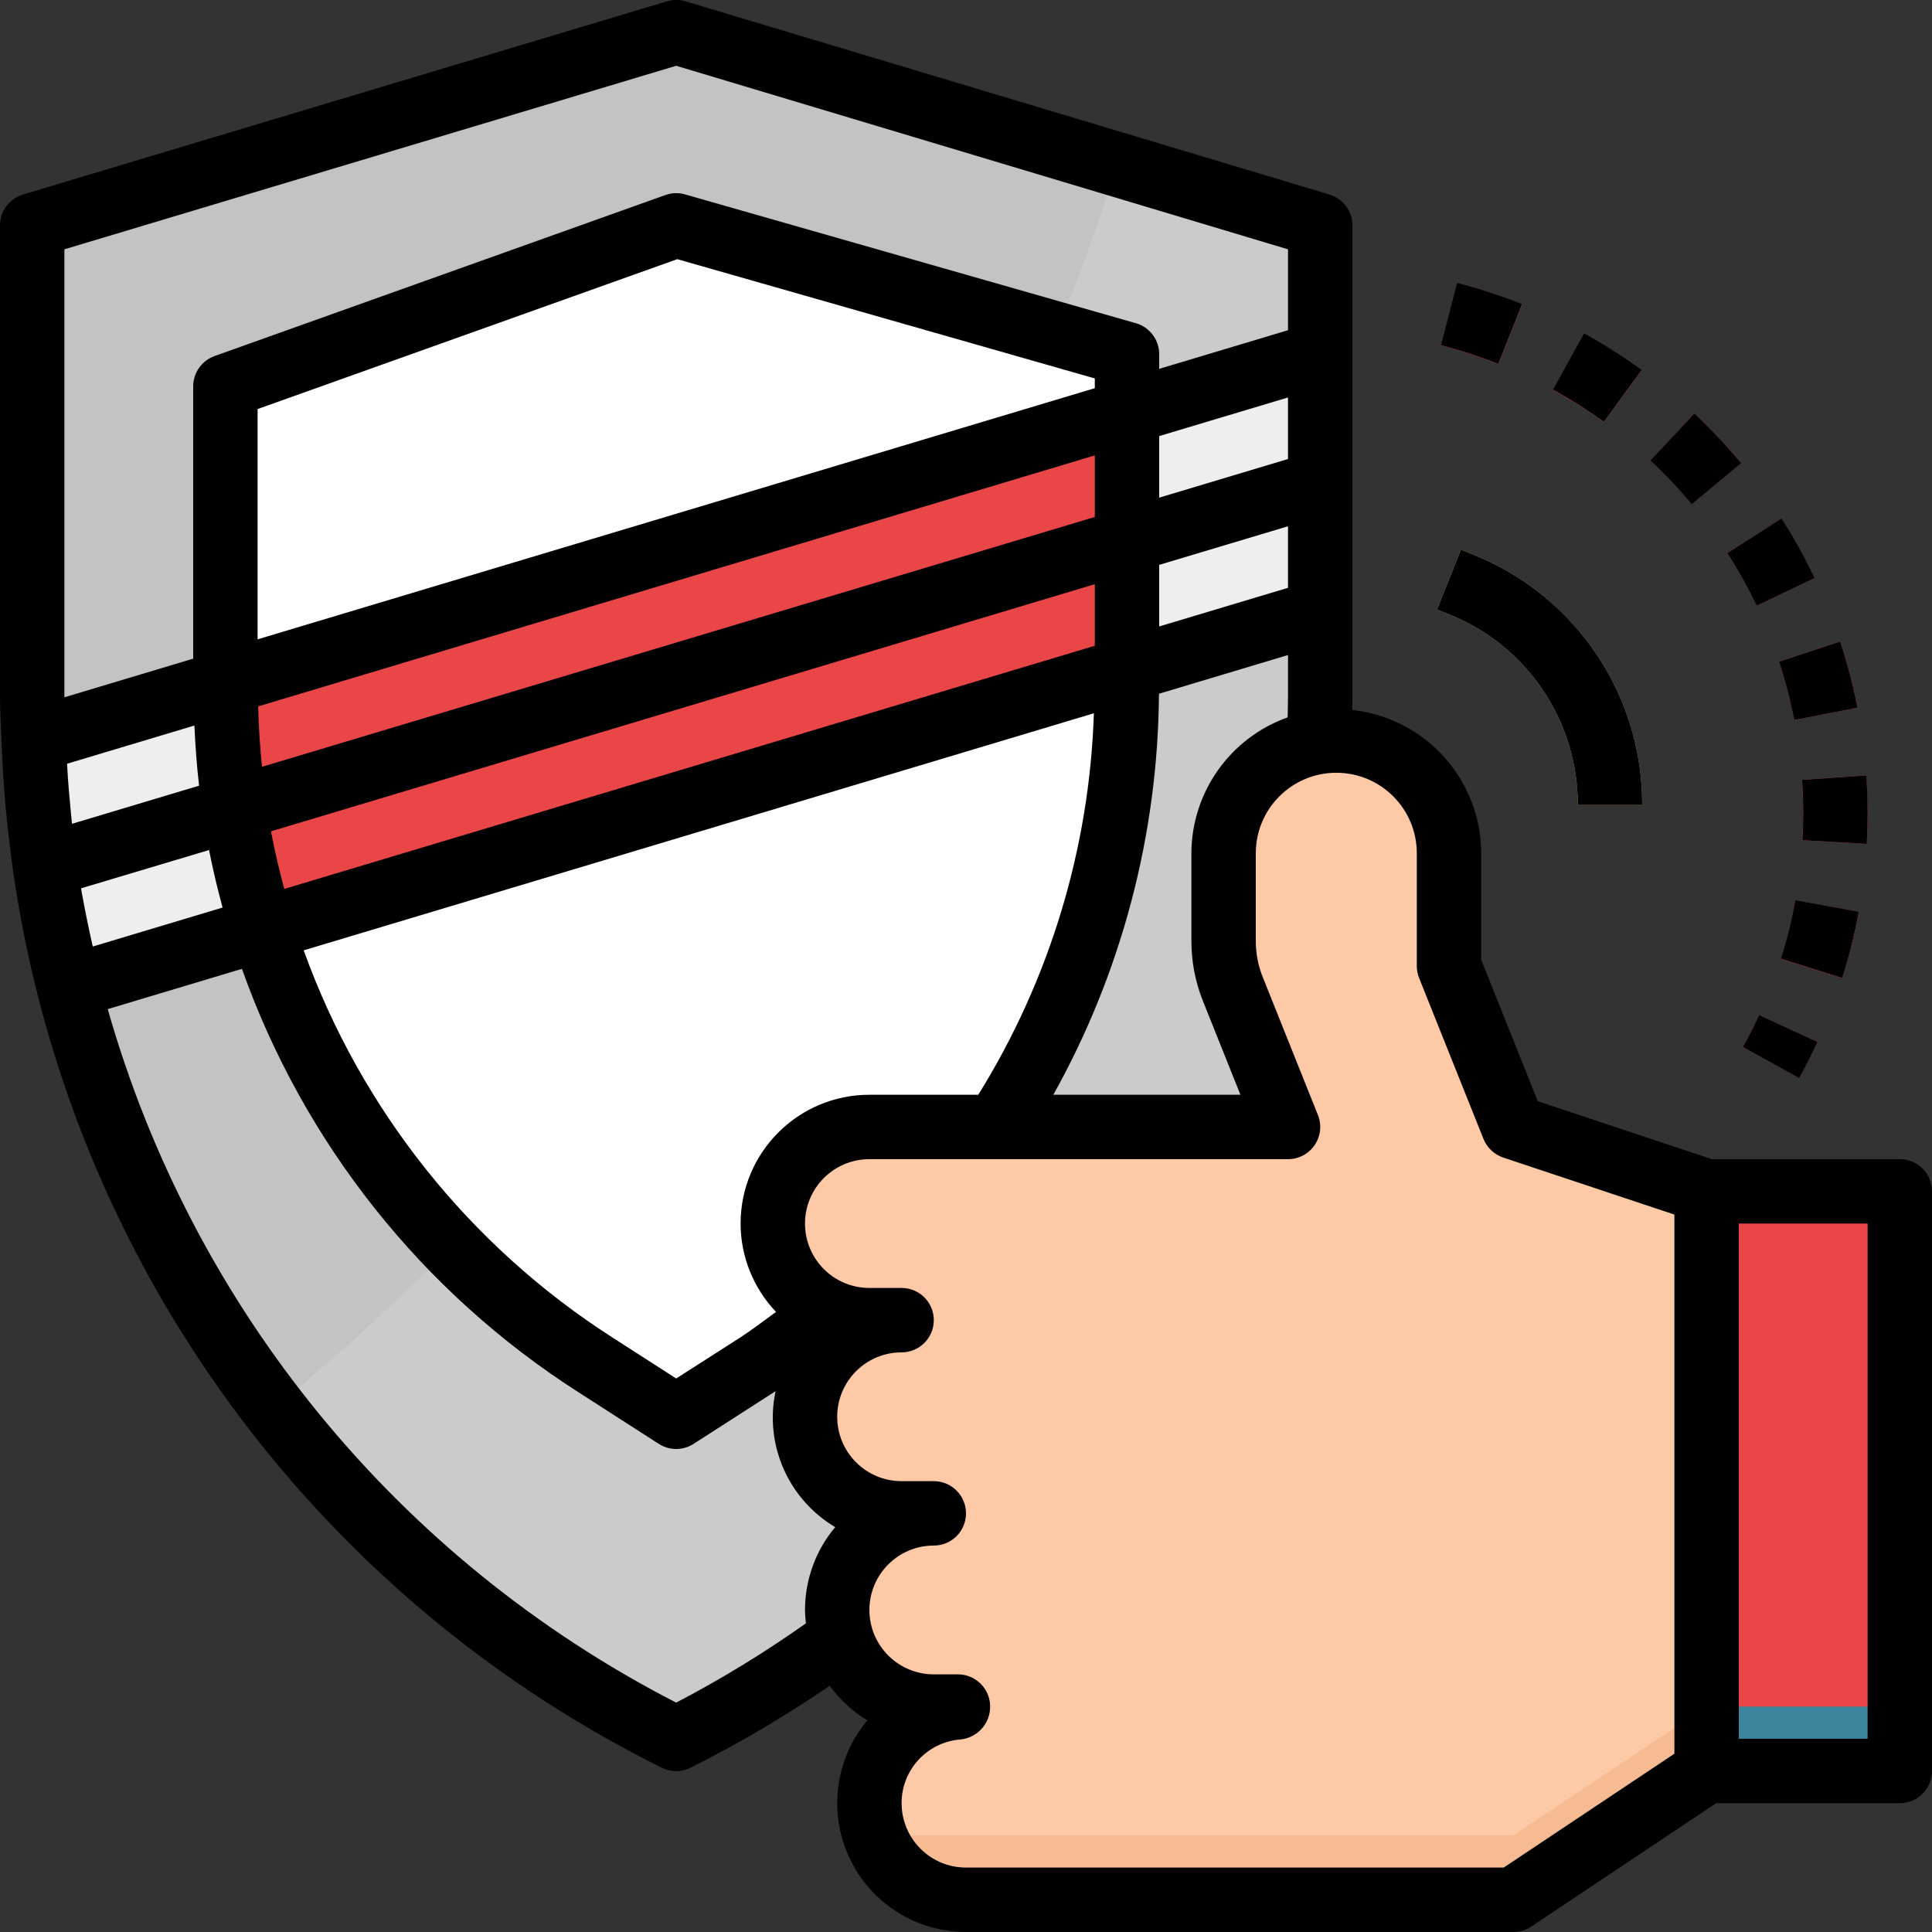 <?xml version="1.0" encoding="UTF-8"?> <svg xmlns="http://www.w3.org/2000/svg" width="48" height="48" viewBox="0 0 48 48" fill="none"><rect x="0" y="0" width="48" height="48" fill="#333333" stroke="none"/><g clip-path="url(#clip0)"><path d="M47.2 44H40.8L41.6 29.6H47.2V44Z" fill="#EA4647"></path><path d="M47.2 44H40.8L41.6 42.4H47.2V44Z" fill="#3B869E"></path><path d="M16.8 43.2C6.994 38.297 0.8 28.275 0.8 17.311V5.6L16.8 0.8L32.8 5.6V17.311C32.8 28.275 26.606 38.297 16.8 43.2Z" fill="#C3C3C3"></path><path d="M6.836 34.975C9.494 38.434 12.9 41.246 16.8 43.2C26.606 38.297 32.8 28.275 32.8 17.311V5.6L27.769 4.091C23.832 16.148 16.577 26.852 6.836 34.975Z" fill="#CBCBCB"></path><path d="M18.815 33.905L16.8 35.2L14.784 33.905C9.06 30.225 5.6 23.886 5.6 17.081V9.6L16.8 5.6L28 8.8V17.081C28 23.886 24.539 30.225 18.815 33.905Z" fill="white"></path><path d="M11.217 30.966C12.289 32.081 13.486 33.066 14.785 33.905L16.8 35.2L18.815 33.905C24.54 30.225 28 23.886 28 17.081V8.8L26.24 8.296C22.823 16.794 17.711 24.508 11.217 30.966Z" fill="white"></path><path d="M37.6 28L36 24V21.2C36 19.654 34.747 18.4 33.2 18.4C31.654 18.4 30.4 19.654 30.4 21.2V23.384C30.4 23.791 30.478 24.194 30.629 24.572L32 28H21.6C20.275 28 19.2 29.075 19.2 30.4C19.2 31.725 20.275 32.8 21.6 32.8H22.4C21.075 32.8 20 33.875 20 35.2C20 36.525 21.075 37.6 22.4 37.6H23.2C21.875 37.6 20.8 38.675 20.8 40C20.8 41.325 21.875 42.4 23.2 42.4H23.8V42.42C22.515 42.52 21.54 43.619 21.594 44.907C21.648 46.194 22.712 47.208 24 47.2H37.6L42.4 44V29.6L37.6 28Z" fill="#F6BB92"></path><path d="M36 24V21.2C36 19.654 34.746 18.4 33.2 18.4C31.653 18.4 30.4 19.654 30.4 21.2V23.384C30.4 23.791 30.477 24.194 30.629 24.572L32 28H21.6C20.355 28.003 19.32 28.959 19.22 30.199C19.22 30.359 19.227 30.528 19.231 30.709C19.382 31.902 20.397 32.798 21.6 32.8H22.4C21.074 32.8 20 33.875 20 35.2C20 36.525 21.074 37.6 22.4 37.6H23.2C21.874 37.6 20.8 38.675 20.8 40C20.8 41.325 21.874 42.4 23.2 42.4H23.8V42.42C23.057 42.471 22.381 42.87 21.977 43.496C21.574 44.122 21.488 44.902 21.747 45.6H37.6L42.4 42.4V29.6L37.6 28L36 24Z" fill="#FDC9A6"></path><path d="M44.7 26.788L43.3 26.012C43.444 25.753 43.579 25.488 43.704 25.217L45.157 25.886C45.016 26.194 44.862 26.494 44.7 26.788ZM45.77 24.302L44.245 23.822C44.395 23.345 44.516 22.86 44.605 22.368L46.179 22.654C46.077 23.212 45.941 23.762 45.77 24.302ZM46.379 20.966L44.779 20.875C44.791 20.651 44.798 20.426 44.798 20.199C44.798 19.922 44.788 19.647 44.77 19.375L46.366 19.267C46.386 19.575 46.397 19.886 46.398 20.199C46.399 20.456 46.393 20.712 46.379 20.966ZM44.578 17.888C44.482 17.398 44.356 16.914 44.2 16.439L45.72 15.938C45.898 16.477 46.041 17.027 46.149 17.583L44.578 17.888ZM43.643 15.05C43.427 14.599 43.185 14.162 42.916 13.741L44.263 12.88C44.569 13.357 44.844 13.853 45.087 14.365L43.643 15.05ZM42.031 12.531C41.711 12.146 41.368 11.782 41.002 11.44L42.096 10.272C42.51 10.659 42.899 11.072 43.261 11.508L42.031 12.531ZM39.846 10.485C39.442 10.192 39.02 9.925 38.582 9.685L39.353 8.283C39.85 8.557 40.329 8.862 40.788 9.195L39.846 10.485ZM37.227 9.045C36.761 8.861 36.285 8.706 35.801 8.581L36.201 7.031C36.75 7.173 37.29 7.348 37.818 7.558L37.227 9.045Z" fill="#EA4647"></path><path d="M40.8 20H39.2C39.206 17.909 37.933 16.028 35.989 15.258L35.702 15.143L36.297 13.658L36.583 13.772C39.136 14.783 40.809 17.254 40.8 20Z" fill="#F7BA61"></path><path d="M1.11 21.508L32.8 12V8.8L0.838 18.389C0.872 19.433 0.963 20.474 1.11 21.508Z" fill="#EEEEEE"></path><path d="M28 10.24L5.6 16.96V17.081C5.604 18.088 5.684 19.094 5.839 20.089L28 13.44V10.24Z" fill="#EA4647"></path><path d="M1.729 24.521L32.8 15.2V12L1.109 21.507C1.262 22.522 1.468 23.529 1.729 24.521Z" fill="#EEEEEE"></path><path d="M6.527 23.082L28 16.64V13.44L5.84 20.089C5.992 21.103 6.221 22.104 6.527 23.082Z" fill="#EA4647"></path><path d="M47.2 28.799H42.531L38.205 27.359L36.8 23.846V21.199C36.794 19.369 35.414 17.836 33.594 17.639C33.594 17.53 33.6 17.42 33.6 17.31V5.599C33.6 5.246 33.368 4.934 33.03 4.833L17.03 0.033C16.88 -0.012 16.72 -0.012 16.57 0.033L0.57 4.833C0.232 4.934 0 5.246 0 5.599V17.31C0 17.681 0.025 18.048 0.038 18.417C0.059 18.957 0.089 19.494 0.137 20.027C0.145 20.118 0.156 20.204 0.165 20.294C1.147 30.451 7.301 39.383 16.443 43.919C16.668 44.032 16.932 44.032 17.158 43.919C18.354 43.318 19.51 42.638 20.615 41.882C20.866 42.228 21.184 42.521 21.549 42.743C20.75 43.696 20.575 45.025 21.101 46.152C21.626 47.278 22.757 47.999 24 47.999H37.6C37.758 47.999 37.913 47.952 38.044 47.865L42.64 44.799H47.2C47.642 44.799 48 44.441 48 43.999V29.599C48 29.157 47.642 28.799 47.2 28.799ZM29.886 24.869L30.818 27.199H26.17C27.869 24.152 28.771 20.725 28.794 17.236L32 16.274V17.31C32 17.482 31.994 17.652 31.991 17.823C30.562 18.331 29.605 19.682 29.6 21.199V23.382C29.6 23.892 29.697 24.396 29.886 24.869ZM18.4 30.399C18.401 31.216 18.716 32.002 19.28 32.594C18.983 32.81 18.692 33.033 18.386 33.233L16.8 34.248L15.218 33.231C11.67 30.957 8.973 27.575 7.545 23.611L27.177 17.721C27.068 21.078 26.077 24.347 24.305 27.199H21.6C19.833 27.199 18.4 28.632 18.4 30.399ZM2.034 22.189C2.028 22.149 2.021 22.109 2.014 22.07L5.194 21.119C5.288 21.599 5.402 22.079 5.53 22.548L2.305 23.516C2.2 23.057 2.113 22.619 2.034 22.189ZM1.666 18.975L4.83 18.026C4.852 18.527 4.889 19.026 4.946 19.52L1.789 20.467C1.782 20.395 1.775 20.324 1.767 20.252C1.727 19.839 1.689 19.421 1.666 18.975ZM27.2 9.644L6.4 15.884V10.163L16.827 6.439L27.2 9.402V9.644ZM27.2 11.314V12.844L6.509 19.051C6.459 18.554 6.427 18.054 6.414 17.55L27.2 11.314ZM32 13.075V14.604L28.8 15.564V14.034L32 13.075ZM32 11.404L28.8 12.364V10.834L32 9.875V11.404ZM6.733 20.654L19.75 16.75L27.2 14.514V16.044L7.062 22.085C6.936 21.614 6.823 21.137 6.733 20.654ZM1.6 6.194L16.8 1.634L32 6.194V8.204L28.8 9.164V8.799C28.8 8.442 28.563 8.128 28.22 8.03L17.02 4.83C16.86 4.784 16.688 4.789 16.531 4.846L5.331 8.846C5.013 8.959 4.8 9.261 4.8 9.599V16.364L1.6 17.324V6.194ZM16.8 42.301C9.909 38.762 4.795 32.523 2.677 25.071L6.011 24.071C7.549 28.401 10.483 32.097 14.352 34.577L16.367 35.872C16.631 36.042 16.969 36.042 17.233 35.872L19.248 34.577L19.269 34.563C18.987 35.891 19.584 37.249 20.751 37.941C20.266 38.517 20 39.246 20 39.999C20.002 40.11 20.009 40.221 20.022 40.332C18.993 41.06 17.917 41.718 16.8 42.301ZM37.36 46.399H24C23.116 46.399 22.4 45.683 22.4 44.799C22.398 43.969 23.039 43.278 23.867 43.216C24.297 43.171 24.618 42.8 24.599 42.368C24.582 41.938 24.229 41.599 23.799 41.599H23.2C22.316 41.599 21.6 40.883 21.6 39.999C21.6 39.115 22.316 38.399 23.2 38.399C23.642 38.399 24 38.041 24 37.599C24 37.157 23.642 36.799 23.2 36.799H22.4C21.516 36.799 20.8 36.083 20.8 35.199C20.8 34.316 21.516 33.599 22.4 33.599C22.842 33.599 23.2 33.241 23.2 32.799C23.2 32.357 22.842 31.999 22.4 31.999H21.6C20.716 31.999 20 31.283 20 30.399C20 29.515 20.716 28.799 21.6 28.799H32C32.266 28.799 32.514 28.668 32.663 28.448C32.812 28.228 32.842 27.948 32.743 27.701L31.372 24.274C31.258 23.991 31.2 23.688 31.2 23.382V21.199C31.2 20.094 32.095 19.199 33.2 19.199C34.305 19.199 35.2 20.094 35.2 21.199V23.999C35.2 24.101 35.219 24.202 35.257 24.297L36.857 28.297C36.945 28.515 37.124 28.683 37.347 28.759L41.6 30.176V43.571L37.36 46.399ZM46.4 43.199H43.2V30.399H46.4V43.199Z" fill="black"></path><path d="M42.096 10.272L41.002 11.44C41.367 11.782 41.711 12.146 42.03 12.531L43.261 11.508C42.898 11.072 42.509 10.659 42.096 10.272Z" fill="black"></path><path d="M46.4 20.199C46.4 19.886 46.389 19.575 46.368 19.267L44.772 19.375C44.79 19.647 44.799 19.922 44.8 20.199C44.8 20.426 44.793 20.651 44.781 20.875L46.38 20.966C46.393 20.712 46.4 20.456 46.4 20.199Z" fill="black"></path><path d="M40.788 9.191C40.33 8.858 39.851 8.553 39.354 8.279L38.582 9.68C39.02 9.92 39.442 10.188 39.847 10.48L40.788 9.191Z" fill="black"></path><path d="M46.179 22.651L44.605 22.365C44.516 22.857 44.395 23.342 44.245 23.818L45.77 24.299C45.941 23.759 46.078 23.209 46.179 22.651Z" fill="black"></path><path d="M37.816 7.554C37.288 7.344 36.748 7.168 36.199 7.027L35.799 8.577C36.283 8.702 36.759 8.857 37.225 9.041L37.816 7.554Z" fill="black"></path><path d="M43.3 26.012L44.7 26.788C44.86 26.494 45.02 26.194 45.156 25.886L43.704 25.217C43.581 25.487 43.447 25.752 43.3 26.012Z" fill="black"></path><path d="M42.916 13.741C43.185 14.162 43.427 14.599 43.643 15.05L45.087 14.363C44.844 13.852 44.569 13.355 44.263 12.879L42.916 13.741Z" fill="black"></path><path d="M44.2 16.439C44.356 16.914 44.482 17.398 44.578 17.888L46.148 17.583C46.04 17.026 45.897 16.477 45.719 15.938L44.2 16.439Z" fill="black"></path><path d="M35.989 15.258C37.933 16.028 39.206 17.909 39.2 20H40.8C40.809 17.254 39.136 14.783 36.583 13.772L36.297 13.658L35.702 15.143L35.989 15.258Z" fill="black"></path></g><defs><clipPath id="clip0"><rect width="48" height="48" fill="white"></rect></clipPath></defs></svg> 